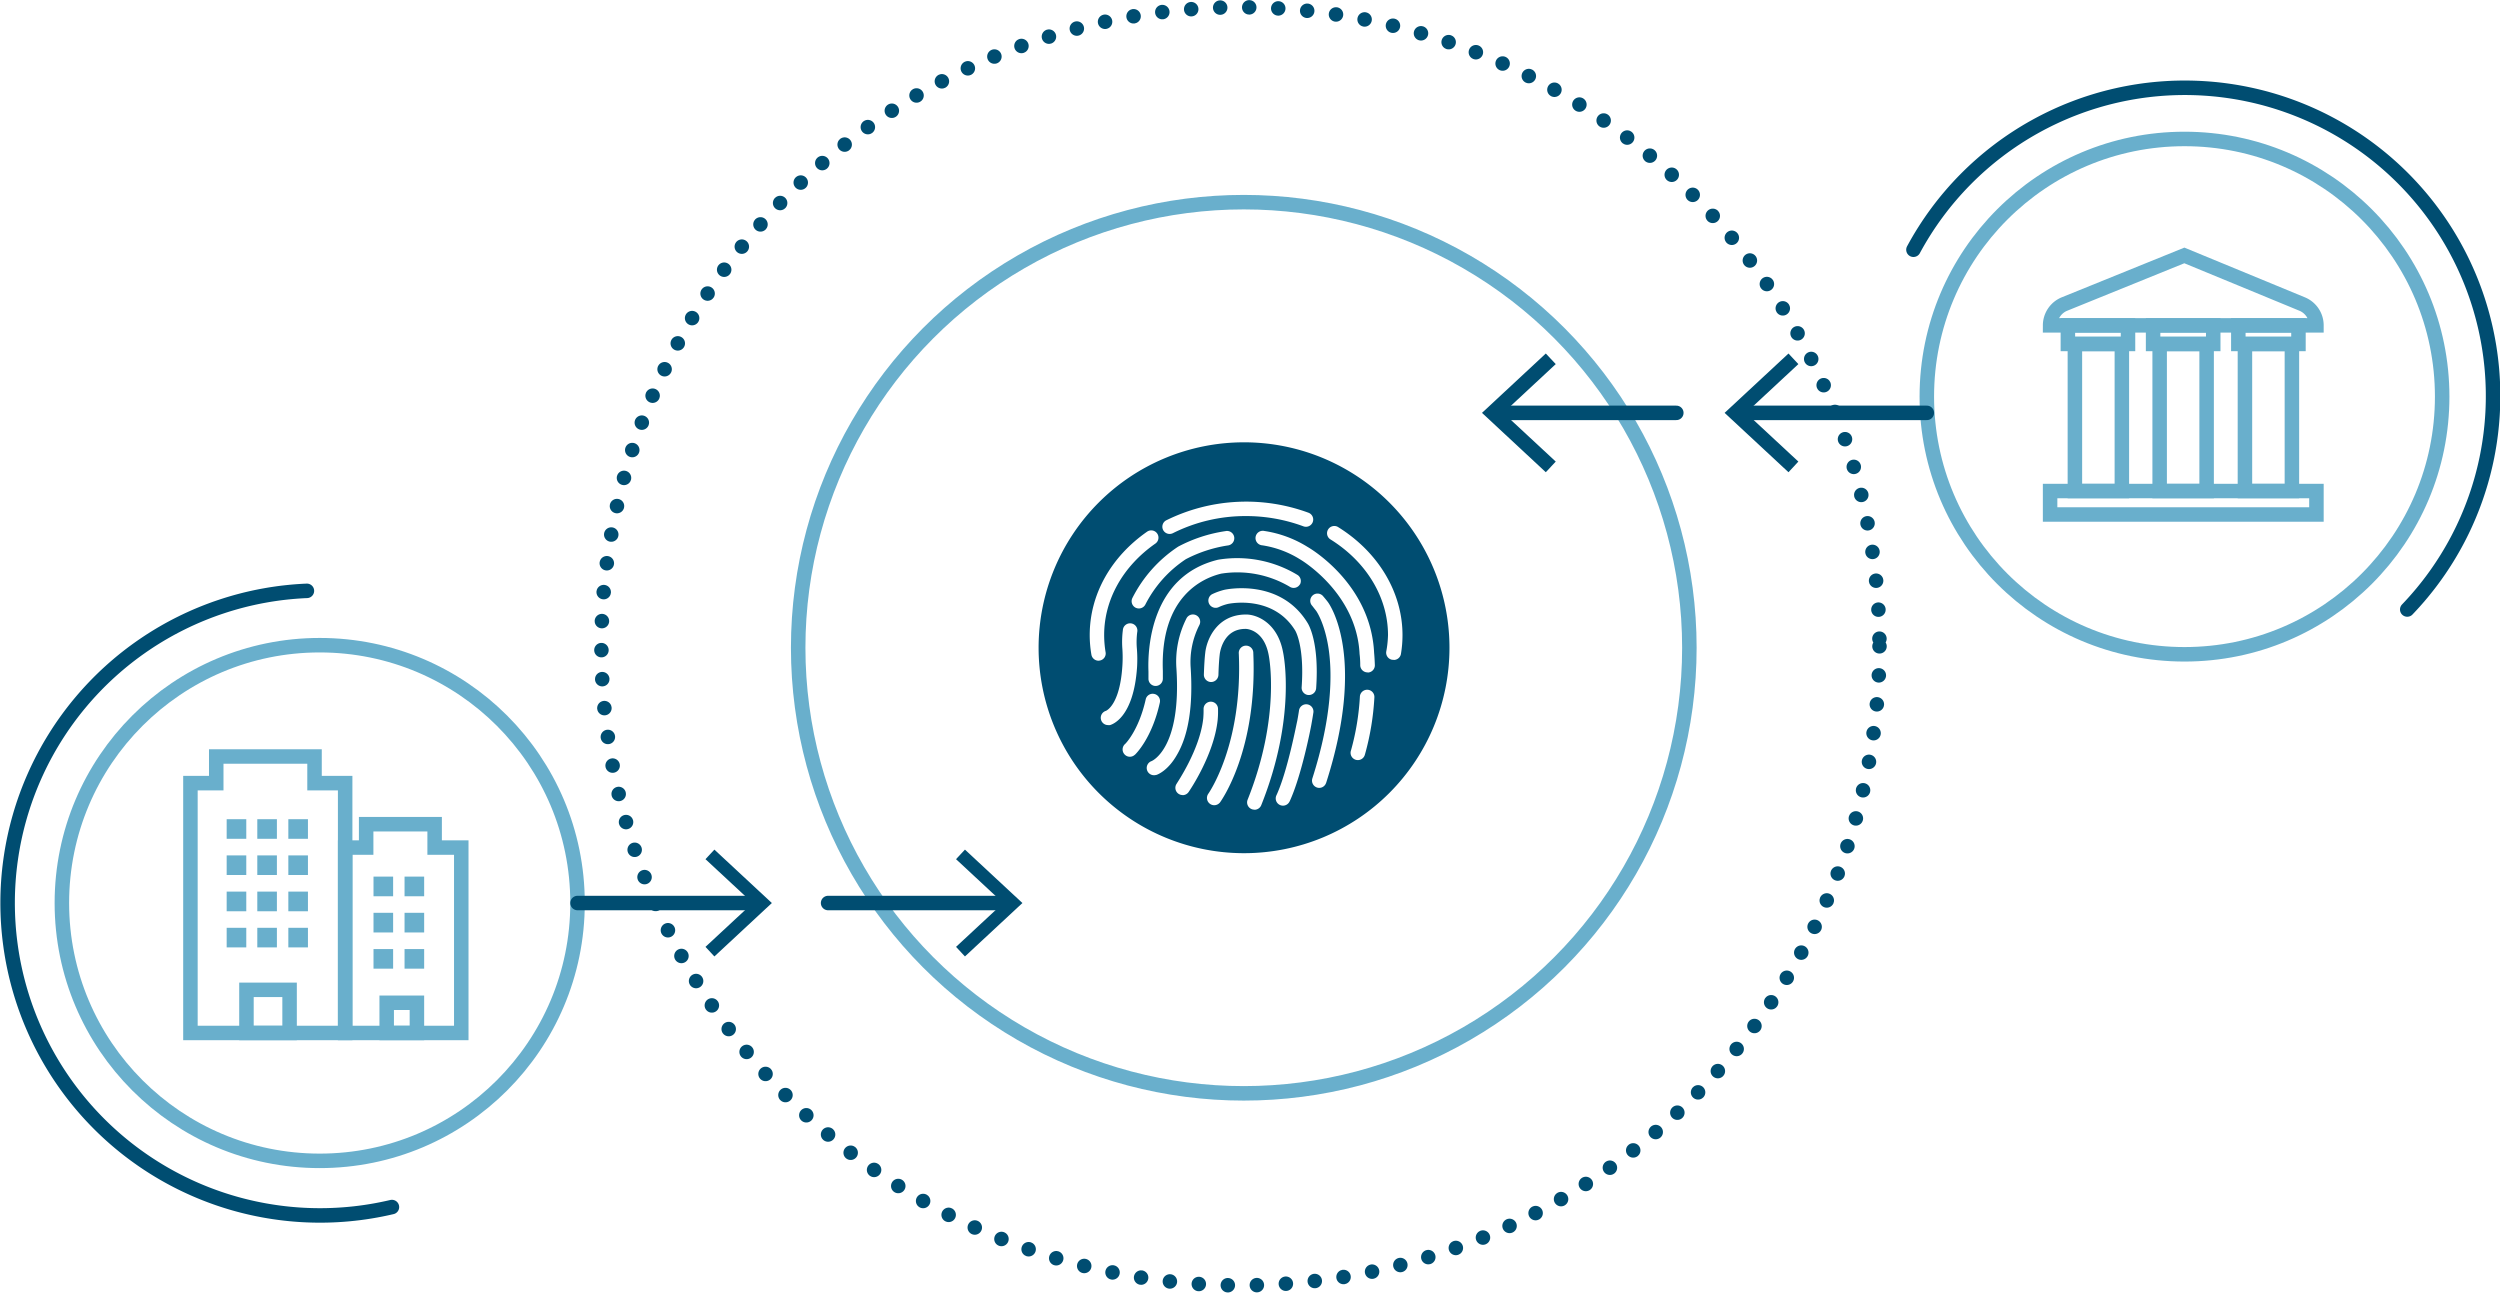<svg xmlns="http://www.w3.org/2000/svg" viewBox="0 0 488.11 252.38"><defs><style>.cls-1,.cls-2,.cls-4{fill:none;stroke-linecap:round;stroke-miterlimit:10;stroke-width:2.83px;}.cls-1,.cls-4{stroke:#004d71;}.cls-1{stroke-dasharray:0 5.67;}.cls-2{stroke:#69afcc;}.cls-3{fill:#004d71;}</style></defs><g id="Layer_2" data-name="Layer 2"><g id="DUNS_number" data-name="DUNS number"><circle class="cls-1" cx="242.19" cy="126.19" r="124.77"/><circle class="cls-2" cx="242.84" cy="126.47" r="87"/><path id="thumbprint" class="cls-3" d="M242.84,86.36A40.11,40.11,0,1,0,283,126.47,40.11,40.11,0,0,0,242.84,86.36Zm-15.1,15.21a35.21,35.21,0,0,1,27.74-1.46,1.41,1.41,0,1,1-1,2.65,32.18,32.18,0,0,0-11.21-2A31.58,31.58,0,0,0,229,104.1a1.46,1.46,0,0,1-.64.15,1.43,1.43,0,0,1-1.27-.78A1.41,1.41,0,0,1,227.74,101.57Zm25.13,21.52c-4.31-7-12.8-5.25-13.16-5.17a9.49,9.49,0,0,0-1.85.66,1.42,1.42,0,0,1-1.23-2.55,12.28,12.28,0,0,1,2.45-.88c.47-.1,10.83-2.24,16.17,6.4.21.31,2.36,3.76,1.72,12.83a1.43,1.43,0,0,1-1.42,1.32h-.1a1.42,1.42,0,0,1-1.31-1.52C254.71,126.05,252.89,123.12,252.87,123.09Zm.93-9a1.41,1.41,0,0,1-2,.46A20.12,20.12,0,0,0,238.43,112c-3.58.86-11.94,4.46-11.39,19,0,.51,0,1,0,1.54a1.42,1.42,0,0,1-1.42,1.39h0a1.4,1.4,0,0,1-1.39-1.44c0-.46,0-.92,0-1.38-.17-4.31.33-18.62,13.6-21.83a22.75,22.75,0,0,1,15.54,3A1.41,1.41,0,0,1,253.8,114.13ZM223.64,118a1.42,1.42,0,0,1-1.28.8,1.51,1.51,0,0,1-.62-.14,1.42,1.42,0,0,1-.65-1.9,26.16,26.16,0,0,1,8.89-10l.1-.06a28.6,28.6,0,0,1,9.18-3,1.42,1.42,0,1,1,.44,2.8,26.39,26.39,0,0,0-8.16,2.67A23.26,23.26,0,0,0,223.64,118Zm-9.15,11a1.42,1.42,0,0,1-1.4-1.18,22.34,22.34,0,0,1-.33-3.83c0-7.86,4.08-15.21,11.2-20.18a1.41,1.41,0,0,1,1.62,2.32c-6.34,4.43-10,10.94-10,17.86a20.84,20.84,0,0,0,.28,3.35,1.4,1.4,0,0,1-1.15,1.63Zm2.15,12.57a1.86,1.86,0,0,1-.33,0,1.42,1.42,0,0,1-.38-2.78c.15-.07,2.71-1.23,3.2-8.68a24.88,24.88,0,0,0,0-3.53,17.75,17.75,0,0,1,.1-3.53,1.42,1.42,0,1,1,2.81.35,15.07,15.07,0,0,0-.09,3,26.21,26.21,0,0,1,.05,3.93C221.31,140.2,217.11,141.48,216.64,141.59Zm4.93,5.79a1.4,1.4,0,0,1-2-.06,1.42,1.42,0,0,1,.05-2c.06,0,2.73-2.7,4.07-8.74a1.39,1.39,0,0,1,1.68-1.07,1.41,1.41,0,0,1,1.08,1.69C224.91,144.19,221.7,147.26,221.57,147.38Zm4.19,3.93a1.39,1.39,0,0,1-.44.07,1.42,1.42,0,0,1-.48-2.76c.16-.06,5.85-2.57,4.85-18.07a18.71,18.71,0,0,1,2-9.87,1.42,1.42,0,0,1,2.47,1.4,15.92,15.92,0,0,0-1.69,8.29c.49,7.42-.41,13.15-2.66,17C228.05,150.48,226,151.23,225.76,151.31Zm5.14,3.94a1.41,1.41,0,0,1-1.16-2.22c0-.07,4.55-6.65,5.19-12.76a18.15,18.15,0,0,0,.06-1.85A1.42,1.42,0,0,1,236.4,137h0a1.41,1.41,0,0,1,1.41,1.41,17.23,17.23,0,0,1-.07,2.17c-.72,6.83-5.48,13.78-5.68,14.07A1.42,1.42,0,0,1,230.9,155.25Zm7.25,1.49a1.42,1.42,0,0,1-2.28-1.68c.06-.09,6.77-9.52,6-27.4a1.42,1.42,0,1,1,2.83-.12C245.52,146.49,238.45,156.33,238.15,156.74Zm6.75,1.36a1.37,1.37,0,0,1-.52-.1,1.42,1.42,0,0,1-.79-1.84c6.55-16.39,4.14-28.14,4.11-28.26-.93-5-4.39-5.09-4.42-5.09-4.41-.09-5.08,4.43-5.14,5-.11.93-.2,2.28-.25,4a1.44,1.44,0,0,1-1.46,1.37,1.42,1.42,0,0,1-1.38-1.46c.06-1.83.15-3.27.27-4.27.28-2.59,2.3-7.47,8-7.45h0c2,0,6.11,1.54,7.19,7.36.1.46,2.64,12.62-4.26,29.87A1.42,1.42,0,0,1,244.9,158.1Zm6.88-1.6a1.41,1.41,0,0,1-1.28.82,1.44,1.44,0,0,1-.6-.13,1.41,1.41,0,0,1-.69-1.88c2.21-4.75,4-14.38,4.06-14.48.13-.68.24-1.35.34-2a1.42,1.42,0,1,1,2.8.43c-.1.67-.22,1.37-.35,2.09C256,141.77,254.14,151.43,251.78,156.5Zm7.14-3.65a1.41,1.41,0,0,1-1.35,1,1.33,1.33,0,0,1-.43-.07,1.42,1.42,0,0,1-.91-1.78c3.89-12.15,3.88-20.41,3.19-25.2-.75-5.14-2.42-7.47-2.43-7.49-.25-.32-.51-.65-.78-1a1.42,1.42,0,1,1,2.15-1.85c.3.35.6.71.89,1.09S266.87,128.08,258.92,152.85Zm7.58-5.55a1.42,1.42,0,1,1-2.72-.79A49,49,0,0,0,265.51,136a1.43,1.43,0,0,1,1.5-1.33,1.41,1.41,0,0,1,1.33,1.5A51.53,51.53,0,0,1,266.5,147.3Zm.56-16H267a1.42,1.42,0,0,1-1.42-1.37c0-1.37-.13-2.19-.13-2.2-.55-12-11.5-18.43-11.61-18.49a19.34,19.34,0,0,0-7.39-2.75,1.42,1.42,0,1,1,.42-2.8,22.17,22.17,0,0,1,8.42,3.11c.46.26,12.37,7.17,13,20.72h0s.09.87.14,2.31A1.42,1.42,0,0,1,267.06,131.31Zm5-2.46-.24,0a1.41,1.41,0,0,1-1.16-1.63A20,20,0,0,0,271,124c0-7.36-4.23-14.36-11.31-18.73a1.42,1.42,0,0,1,1.49-2.41c7.92,4.89,12.65,12.79,12.65,21.14a22.28,22.28,0,0,1-.3,3.65A1.41,1.41,0,0,1,272.1,128.85Z"/><g id="legistation"><circle class="cls-2" cx="426.51" cy="77.44" r="50.31"/><path class="cls-4" d="M373.59,48.76A60.19,60.19,0,1,1,470,119"/><path class="cls-2" d="M400.27,63.53h52v0a4.51,4.51,0,0,0-2.79-4.17l-23-9.49-23.43,9.5A4.52,4.52,0,0,0,400.27,63.53Z"/><rect class="cls-2" x="403.74" y="63.53" width="11.74" height="3.63"/><rect class="cls-2" x="420.38" y="63.53" width="11.74" height="3.63"/><rect class="cls-2" x="437.02" y="63.53" width="11.74" height="3.63"/><rect class="cls-2" x="405.11" y="67.16" width="9.17" height="28.71"/><rect class="cls-2" x="421.66" y="67.16" width="9.17" height="28.71"/><rect class="cls-2" x="438.31" y="67.16" width="9.17" height="28.71"/><rect class="cls-2" x="400.27" y="95.87" width="52" height="4.58"/></g><g id="building"><circle class="cls-2" cx="62.42" cy="176.31" r="50.34"/><path class="cls-4" d="M76.52,235.67a61,61,0,1,1-16.6-120.31"/><polygon class="cls-2" points="61.41 152.9 61.41 147.7 42.22 147.7 42.22 152.9 37.18 152.9 37.18 201.68 67.39 201.68 67.39 152.9 61.41 152.9"/><polygon class="cls-2" points="84.86 165.48 84.86 160.92 71.49 160.92 71.49 165.48 67.39 165.48 67.39 201.68 90.06 201.68 90.06 165.48 84.86 165.48"/><rect class="cls-2" x="48.12" y="193.26" width="8.42" height="8.42"/><rect class="cls-2" x="75.5" y="195.78" width="5.9" height="5.9"/><rect class="cls-2" x="45.67" y="161.36" width="1" height="1"/><rect class="cls-2" x="51.65" y="161.36" width="1" height="1"/><rect class="cls-2" x="57.71" y="161.36" width="1" height="1"/><rect class="cls-2" x="45.67" y="168.43" width="1" height="1"/><rect class="cls-2" x="51.65" y="168.43" width="1" height="1"/><rect class="cls-2" x="57.71" y="168.43" width="1" height="1"/><rect class="cls-2" x="45.67" y="175.5" width="1" height="1"/><rect class="cls-2" x="51.65" y="175.5" width="1" height="1"/><rect class="cls-2" x="57.71" y="175.5" width="1" height="1"/><rect class="cls-2" x="45.67" y="182.56" width="1" height="1"/><rect class="cls-2" x="51.65" y="182.56" width="1" height="1"/><rect class="cls-2" x="57.71" y="182.56" width="1" height="1"/><rect class="cls-2" x="74.34" y="172.57" width="1" height="1"/><rect class="cls-2" x="80.4" y="172.57" width="1" height="1"/><rect class="cls-2" x="74.34" y="179.64" width="1" height="1"/><rect class="cls-2" x="80.4" y="179.64" width="1" height="1"/><rect class="cls-2" x="74.34" y="186.71" width="1" height="1"/><rect class="cls-2" x="80.4" y="186.71" width="1" height="1"/></g><line class="cls-4" x1="112.76" y1="176.31" x2="147.93" y2="176.31"/><polygon class="cls-3" points="139.48 186.74 137.74 184.87 146.96 176.31 137.74 167.75 139.48 165.88 150.7 176.31 139.48 186.74"/><line class="cls-4" x1="161.68" y1="176.31" x2="196.85" y2="176.31"/><polygon class="cls-3" points="188.4 186.74 186.66 184.87 195.87 176.31 186.66 167.75 188.4 165.88 199.62 176.31 188.4 186.74"/><line class="cls-4" x1="292.42" y1="80.61" x2="327.29" y2="80.61"/><polygon class="cls-3" points="301.81 92.2 303.75 90.12 293.51 80.61 303.75 71.09 301.81 69.02 289.35 80.61 301.81 92.2"/><line class="cls-4" x1="339.8" y1="80.61" x2="376.2" y2="80.61"/><polygon class="cls-3" points="349.19 92.2 351.12 90.12 340.88 80.61 351.12 71.09 349.19 69.02 336.72 80.61 349.19 92.2"/></g></g></svg>